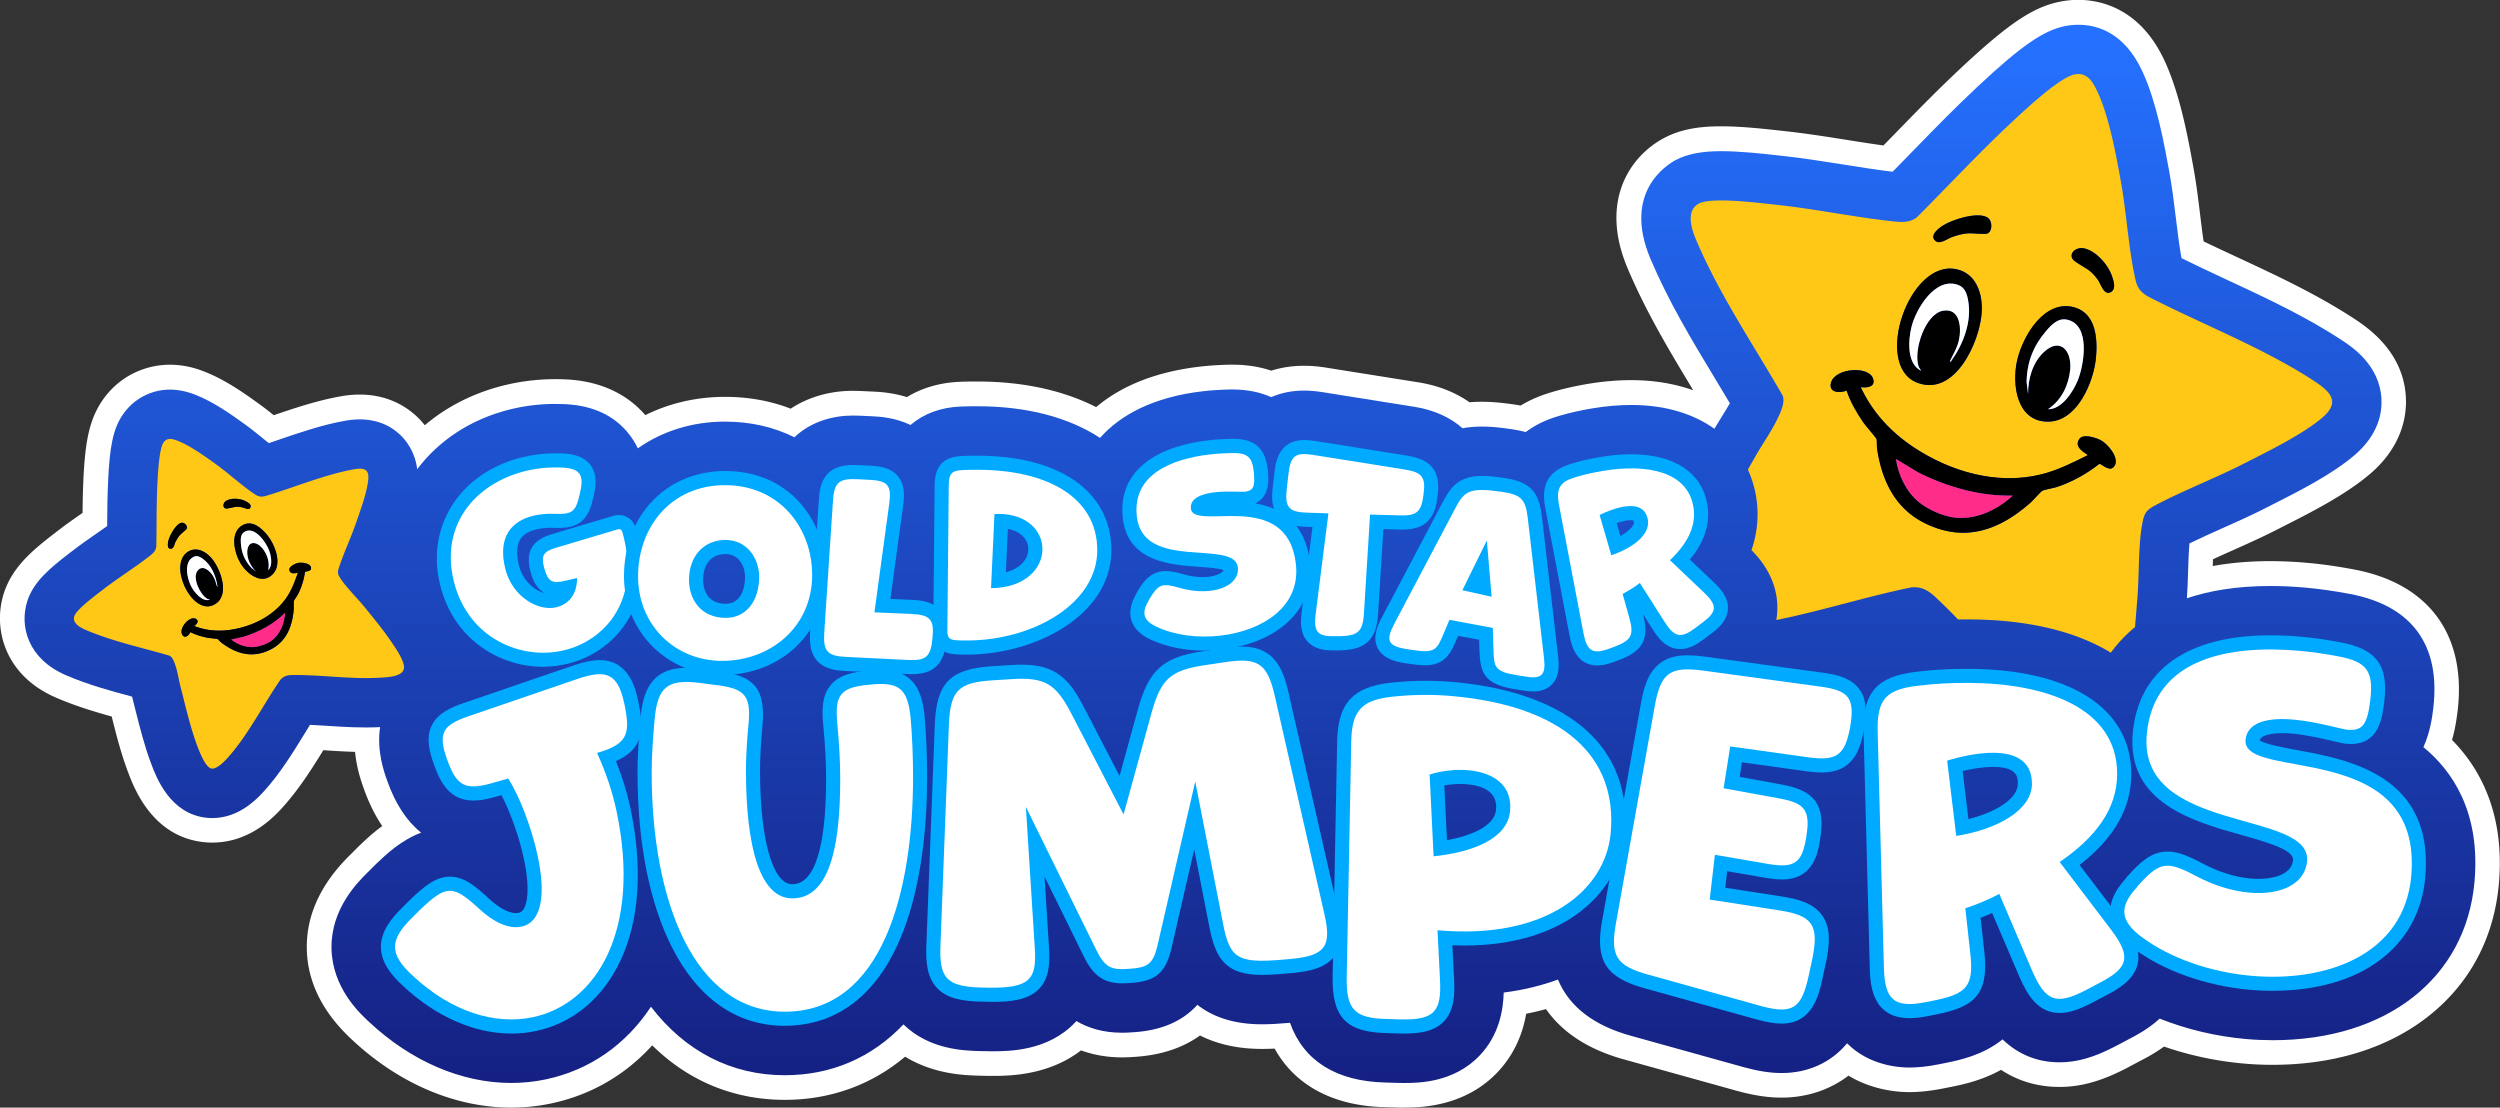 <?xml version="1.0" encoding="UTF-8"?>
<svg data-bbox="-0.011 -0.04 708.789 314.08" viewBox="0 0 708.83 314.04" xmlns="http://www.w3.org/2000/svg" data-type="ugc">
    <rect x="0" y="0" width="708.83" height="314.04" fill="#333333" stroke="none"/>
    <g>
        <defs>
            <linearGradient gradientUnits="userSpaceOnUse" y2="424.3" x2="354.4" y1="12.16" x1="354.4" id="df01e601-25aa-42ec-857e-a8f78cfa7923">
                <stop stop-color="#2471ff" offset="0"/>
                <stop stop-color="#0f0051" offset="1"/>
            </linearGradient>
        </defs>
        <path d="M398.14 314.04c-.46 0-.93 0-1.42-.01l-3.99-.12c-14.62-.29-25.56-6.14-31.32-16.6-1.3.06-2.47.09-3.62.09-6.66 0-12.54-1.28-17.55-3.81-4.9 3.53-11.03 5.56-18.3 6.05-1.29.1-2.55.16-3.78.16-4.17 0-8.07-.67-11.66-1.99-9.33 7.24-20.71 7.24-25.33 7.24-1.28 0-2.63-.03-4.13-.08-3.68-.12-12.35-.42-20.41-5.37-9.55 8.03-21.23 12.24-34.12 12.24-14.45 0-27.29-5.31-37.59-15.45-7.66 8.46-17.43 14.1-28.69 16.48-3.68.78-7.49 1.17-11.3 1.17-15.86 0-31.88-6.83-45.11-19.24-8.35-7.71-12.68-16.41-12.83-25.85s3.95-18.34 12.19-26.46l2.48-2.48.1-.1c1.62-1.54 3.83-3.66 6.62-5.7-2.04-3.02-3.76-6.51-5.17-10.45-.72-2-2.07-5.79-2.54-10.58-2.94-.08-5.74-.26-8.28-.43-.24-.02-.48-.03-.71-.05-3.24 5.27-6.92 11.11-11.69 16.37-3.78 4.17-7.72 6.94-12.04 8.48a23 23 0 0 1-10.01 1.24c-14.69-1.48-19.89-15.27-21.61-19.8-2.04-5.39-3.43-10.94-4.66-15.84-4.97-1.37-10.33-3-15.72-5.32-14.78-6.35-18.05-19.85-14.83-29.7 2.39-7.31 7.93-12 14.38-16.95l.54-.42c2.53-1.96 4.99-3.68 7.37-5.34.03-3.26.09-6.6.27-10.03v-.21c.53-9.75 1.54-16.07 5.35-21.64 2.82-4.11 6.75-7.15 11.37-8.79 2.5-.89 5.12-1.34 7.79-1.34 4.74 0 8.41 1.42 9.79 1.96 6.09 2.37 11.82 6.51 15.61 9.25 1.43 1.03 2.77 2.09 4.03 3.1 6.07-2.07 12.35-4.17 19.06-5.37 1.8-.32 3.58-.48 5.29-.48 7.84 0 13.07 3.31 16.07 6.09.69.64 1.53 1.5 2.4 2.61 6.29-5.34 13.9-9.19 22.47-11.31 4.72-1.17 9.64-1.76 14.61-1.76 1.03 0 2.07.03 3.1.08 9.34.46 17.02 3.95 22.35 10.12 6.84-3.4 14.53-5.18 22.6-5.18 6.61 0 12.85 1.12 18.62 3.35 4.97-3.29 11.07-5.06 17.62-5.06.76 0 1.58.02 2.44.06l3.41.16c1.61.08 5.25.25 9.47 1.56 4.28-2.62 9.36-4.1 14.91-4.33 1.76-.09 3.56-.09 5.15-.09 12.79 0 24.27 2.5 33.6 7.26 7.33-6.19 17.17-10.04 29.34-11.47 2.71-.32 5.59-.51 8.57-.56h.87c3.86 0 7.51.57 10.88 1.69 2.92-.92 6.04-1.38 9.3-1.38 2.1 0 4.2.18 6.61.58l25.93 4.13c5.54.92 10.35 2.81 14.36 5.64 1.14-.1 2.31-.15 3.49-.15 2.75 0 5.67.25 9.49.82.51.08 1.02.16 1.52.25 2.67-1.61 5.68-2.89 8.96-3.84 3.17-.94 6.71-1.74 10.45-2.35 4.11-.67 8.13-1.01 11.95-1.01 6.33 0 12.26.98 17.58 2.87-6.57-10.88-13.35-22.11-18.63-34.63-7.98-18.9.57-31.67 10.32-36.87 4.34-2.31 9.33-3.34 16.18-3.34 5.79 0 12.3.73 16.19 1.16l1.47.16c6.21.66 12.24 1.62 18.06 2.54 3.57.57 6.99 1.11 10.34 1.57l3.55-3.64c5.81-5.97 11.77-12.08 18.07-17.98l.32-.3c13.35-12.5 20.39-17.25 27.89-18.8 1.78-.37 3.59-.56 5.37-.56 6.16 0 17.53 2.24 24.5 17.25 4.42 9.52 6.69 22.04 8.19 30.31.82 4.53 1.37 9.02 1.9 13.37.32 2.64.63 5.17.98 7.55 2.95 1.42 6.04 2.86 9.25 4.35 11.6 5.4 23.58 10.98 34.26 18.11 8.67 5.79 13.32 13.04 13.83 21.56.48 8.12-3.08 15.87-10.05 21.83-6.99 5.98-16.71 10.91-24.52 14.87l-2.02 1.03c-4.27 2.18-8.53 4.08-12.65 5.92-1.88.84-3.69 1.65-5.44 2.46-.03.63-.05 1.27-.07 1.92 5.06-.92 10.51-1.39 16.3-1.39 3.36 0 6.88.16 10.45.48 4.23.37 8.74 1.01 13.39 1.9 21.12 3.98 31.8 18.53 29.31 39.92-.24 1.93-.61 4.96-1.6 8.4 7.75 7.84 15.05 20.71 13.28 40.78-1.36 15.37-8.28 28.37-20.03 37.6-11.43 8.98-26.7 13.73-44.15 13.73-2.72 0-5.51-.12-8.27-.37a95 95 0 0 1-22.49-4.8c-2.8 2.02-5.34 3.33-6.77 4.07l-3.79 2.01c-7.13 3.72-13 5.36-19.08 5.36s-11.71-1.63-16.57-4.85c-5.59 3.11-11.12 4.22-14.12 4.83l-2.41.48c-3.51.68-6.61 1.01-9.51 1.01-3.25 0-10.41-.54-17.21-4.67-5.32 4.05-11.87 6.23-19.01 6.23-3.8 0-7.78-.6-12.51-1.89l-31.88-8.87c-10.16-2.77-17.66-7.58-22.37-14.34-1.83.5-3.71.95-5.62 1.32-1.12 6.48-3.83 12.03-8.1 16.55-9.48 10.04-22.33 10.04-26.54 10.04Z" fill="#ffffff"/>
        <path d="M687.11 211.85c1.98-4.35 2.51-8.69 2.82-11.22 2.07-17.78-6.11-28.92-23.66-32.23-4.43-.84-8.7-1.45-12.7-1.8-3.37-.3-6.68-.45-9.83-.45-9.49 0-17.28 1.31-23.68 3.48.17-2.42.25-4.95.33-7.42.09-2.83.18-5.72.39-8.14 2.96-1.45 6.07-2.84 9.32-4.29 4.04-1.8 8.22-3.67 12.34-5.77l2.03-1.03c7.48-3.79 16.78-8.5 23.13-13.94 6.74-5.77 7.86-11.94 7.61-16.09-.56-9.37-8.21-14.48-10.73-16.16-10.23-6.83-21.97-12.3-33.32-17.58-4.44-2.07-8.64-4.03-12.63-6.01-.64-3.53-1.11-7.38-1.6-11.39-.52-4.25-1.05-8.64-1.84-12.97-1.44-7.93-3.61-19.91-7.66-28.62-5.06-10.91-12.67-13.2-18.15-13.2-1.31 0-2.64.14-3.96.41-5.98 1.24-12.4 5.7-24.52 17.05l-.33.31c-6.18 5.78-12.08 11.84-17.79 17.7-1.99 2.04-4.02 4.13-6.06 6.2-4.56-.54-9.15-1.27-14-2.05-5.74-.91-11.67-1.86-17.73-2.5l-1.47-.16c-3.75-.42-10.01-1.12-15.42-1.12s-9.62.78-12.89 2.52c-2.58 1.38-15.08 9.2-7.16 27.97 5.1 12.08 11.76 23.11 18.2 33.78 1.49 2.46 2.93 4.85 4.33 7.21-.63 1.1-1.39 2.33-2.18 3.59-.73 1.17-1.48 2.39-2.21 3.64-6.08-4.34-14.13-6.75-23.54-6.75-3.44 0-7.08.31-10.82.92-3.46.57-6.7 1.29-9.65 2.17-3.96 1.14-7.06 2.75-9.48 4.58-1.26-.33-2.59-.59-3.98-.8-3.46-.52-6.06-.75-8.45-.75-1.92 0-3.75.16-5.5.48-3.41-3.05-7.97-5.14-13.46-6.05l-25.96-4.14c-2.03-.33-3.78-.49-5.48-.49-3.41 0-6.56.64-9.35 1.86-3.17-1.42-6.82-2.17-10.83-2.17h-.75c-2.75.05-5.4.22-7.87.51-14.03 1.65-23.34 6.73-29.08 13.22-8.93-5.87-20.87-8.97-34.68-8.97-1.51 0-3.22 0-4.87.08-5.71.23-10.54 2.09-14.16 5.22-4.54-2.15-8.94-2.36-10.83-2.46l-3.42-.16c-.75-.04-1.44-.05-2.1-.05-5.84 0-12.01 1.79-16.59 6.16-5.84-2.91-12.49-4.44-19.65-4.44-9.27 0-17.78 2.67-24.75 7.58-.62-1.33-1.4-2.59-2.31-3.79-4.11-5.4-10.25-8.34-18.25-8.74-.91-.05-1.84-.07-2.75-.07-4.41 0-8.75.52-12.93 1.56-11.2 2.77-20.25 8.89-26.31 16.95-.63-5.07-3.24-8.29-4.99-9.9-2.73-2.52-7.62-5.24-15.39-3.85-6.49 1.16-12.78 3.31-18.85 5.39-.97.33-1.92.66-2.85.97-.43-.35-.87-.71-1.32-1.07-1.71-1.39-3.47-2.83-5.39-4.22-3.5-2.53-8.8-6.36-14.05-8.4-1.68-.65-6.81-2.65-12.69-.55-3.22 1.15-5.97 3.27-7.95 6.16-2.88 4.2-3.67 9.57-4.12 18.02v.24c-.24 4.32-.27 8.55-.3 12.65v.68c-.86.61-1.74 1.22-2.64 1.84-2.42 1.68-4.92 3.42-7.44 5.37l-.55.42c-5.71 4.38-10.22 8.16-11.99 13.57-2.34 7.16.14 16.46 10.94 21.1 6.33 2.72 12.64 4.43 18.74 6.06.05.22.11.45.17.68q.405 1.575.81 3.21c1.19 4.74 2.54 10.12 4.44 15.16 1.47 3.9 5.39 14.26 15.76 15.31 2.33.23 4.67-.06 6.96-.87 3.2-1.14 6.21-3.29 9.2-6.59 4.66-5.14 8.33-11.12 11.57-16.4.52-.85 1.03-1.68 1.54-2.5 1.6.08 3.25.18 4.94.29 4.76.31 9.68.62 14.93.36-1 6.75 1.11 12.67 2.04 15.28 2.31 6.49 5.51 11.37 9.59 14.64-5.73 2.16-9.96 6.2-12.83 8.94l-.1.1-2.38 2.38c-2.54 2.51-10.28 10.13-10.1 21.36.18 11.21 8.09 18.52 10.62 20.85 11.93 11.18 26.25 17.34 40.32 17.34 3.33 0 6.64-.34 9.85-1.02 12.34-2.61 22.68-9.81 29.79-20.59 9.66 12.61 22.79 19.42 37.93 19.42 13.23 0 24.74-5.01 33.66-14.41 7.24 7.08 16.91 7.4 21.11 7.55 1.42.05 2.68.07 3.88.07 4.79 0 16.02 0 23.72-8.22.11-.12.22-.23.32-.35 3.3 1.95 7.54 3.31 12.95 3.31 1.03 0 2.12-.05 3.31-.14 7.84-.52 13.82-3.09 18.04-7.77 4.15 3.24 9.99 5.52 18.28 5.52 2.19 0 4.6-.12 7.99-.42 3.8 10.74 13.11 16.64 27.17 16.93l3.91.12c.44 0 .87.01 1.29.01 3.84 0 14.04 0 21.46-7.85 5.44-5.76 6.62-12.74 6.76-17.79 5.83-.74 10.93-2.05 15.38-3.69 3.21 7.73 10.2 13.09 20.91 16.01l31.84 8.86c4.11 1.12 7.5 1.64 10.67 1.64 7.51 0 14-2.97 18.56-8.43 6.11 6.15 14.22 6.87 17.67 6.87 2.44 0 5.09-.28 8.14-.88l2.39-.48c3.4-.69 10.23-2.07 15.88-6.62 4.5 4.32 9.91 6.5 16.2 6.5 4.89 0 9.75-1.39 15.8-4.55l3.87-2.05c1.92-.99 5.39-2.79 8.68-5.79 7.6 3.03 15.96 5.03 24.4 5.78 2.56.23 5.13.34 7.66.34 32.34 0 54.79-17.64 57.2-44.94 1.74-19.68-6.24-31.4-14.48-38.15Z" fill="url(#df01e601-25aa-42ec-857e-a8f78cfa7923)"/>
        <path d="M21.09 174.68c.62-1.9 6.04-5.91 7.81-7.28 4.28-3.33 8.9-6.21 13.16-9.47 1.02-.78 2.13-1.61 2.26-2.98.12-6.13.01-12.28.34-18.4.13-2.41.46-9.28 1.7-11.09 1.04-1.51 2.61-1.02 4.02-.48 3.53 1.37 7.82 4.46 10.92 6.7 3.69 2.67 7.32 6.07 11.05 8.53 1.49.98 2.51.56 4.1.07 7.63-2.37 16.12-5.83 23.93-7.22 2.6-.46 4.34-.19 4.03 2.93-.35 3.62-2.25 8.77-3.47 12.29-1.49 4.29-3.5 8.52-4.89 12.8-.44 1.34-.24 1.85.55 3.04 1.65 2.5 4.61 5.39 6.6 7.81 2.54 3.11 5.32 6.48 7.57 9.79 1.27 1.86 3.32 4.76 3.73 6.93.61 3.2-4.38 3.34-6.55 3.48-8.18.52-16.26-.76-24.33-.74-1.66 0-2.98 0-4.16 1.4-4.91 7.12-9.21 15.79-15.03 22.2-.91 1.01-2.95 3.08-4.39 2.93-1.74-.18-3.51-4.85-4.07-6.33-2.01-5.33-3.37-11.38-4.79-16.91-.49-1.92-.81-4.12-1.43-5.96-.32-.95-.76-2.35-1.7-2.82-7.93-2.32-16.19-4.05-23.81-7.33-1.51-.65-3.81-1.9-3.16-3.89ZM53 149.8c.25-.75-.77-1.72-1.5-1.59-1.6.28-3.39 3.61-3.75 5.1-.17.69-.45 2.36.71 2.29.85-.05.97-1.3 1.3-1.96s.77-1.39 1.26-1.94c.42-.47 1.86-1.52 1.99-1.9Zm11.15-7.82c-1.15.69-1.08 2.4.29 2.2 1.67-.24 2.28-.72 4.15-.34.73.15 2.11 1 2.44-.02.28-.86-.83-1.42-1.46-1.74-1.47-.75-3.95-.97-5.42-.1m-10.83 14.44c-5.75 3.54.88 17.73 6.98 15.2 5.22-2.16 2.39-10.16-.29-13.31-1.64-1.93-4.27-3.39-6.69-1.9Zm15.55-7.56c-3.79 1.99-2.44 7.82-.71 10.77s6.16 6.52 9.31 3.02c2.58-2.87.46-8.23-1.61-10.82-1.62-2.03-4.22-4.42-6.99-2.97m17.59 13.35c.18-.28 2.03-.13 1.71-1.35s-2.83-1.49-3.87-1.18c-.73.22-2.42 1.01-2.26 1.94.21 1.25 1.52.94 2.42.79-.81 2.27-1.57 4.45-2.87 6.5-3.38 5.31-9.34 8.44-15.43 9.54-3.77.68-7.51.45-11.09-.94.66-.46 1.5-1.41.49-2.01-1.71-1.02-4.87 2.52-3.93 4.38.69 1.37 1.93.3 2.36-.65 1.44.76 3.17 1.26 4.78 1.59.49.1 2.73.3 2.9.39s.75.74 1.03.95c3.54 2.71 7.56 4.26 12.01 2.83 5.9-1.9 8.11-6.52 8.58-12.28.04-.47-.04-2.06.03-2.29.12-.36.89-1.38 1.14-1.85a20 20 0 0 0 2-6.34Z" fill="#ffc817"/>
        <path d="M86.46 162.21a19.9 19.9 0 0 1-2 6.34c-.25.48-1.02 1.49-1.14 1.85-.07.23 0 1.82-.03 2.29-.47 5.76-2.68 10.38-8.58 12.28-4.46 1.43-8.47-.12-12.01-2.83-.27-.21-.85-.86-1.03-.95s-2.41-.29-2.9-.39c-1.61-.32-3.34-.83-4.78-1.59-.43.95-1.66 2.02-2.36.65-.94-1.86 2.23-5.4 3.93-4.38 1.01.6.16 1.55-.49 2.01 3.58 1.39 7.32 1.62 11.09.94 6.09-1.1 12.05-4.22 15.43-9.54 1.3-2.05 2.06-4.24 2.87-6.5-.89.15-2.2.46-2.42-.79-.16-.93 1.53-1.72 2.26-1.94 1.04-.31 3.54-.07 3.87 1.18s-1.53 1.07-1.71 1.35Zm-5.62 11.51c-3.25 3.27-7.42 5.47-11.8 6.83l-3.49.78c1.75 1.38 4.18 2.3 6.42 2.13 1.63-.12 3.78-.88 5.09-1.87 2.44-1.84 3.58-4.91 3.77-7.87Z"/>
        <path d="M53.32 156.42c2.43-1.5 5.05-.04 6.69 1.9 2.67 3.14 5.51 11.15.29 13.31-6.1 2.52-12.72-11.66-6.98-15.2Zm8.35 9.86c-.42-2.98-1.72-6.14-4.26-7.92-.73-.52-1.52-.92-2.42-.52-3.08 1.36-1.94 6.42-.64 8.7.94 1.65 3.07 4.19 5.21 3.5-.24-.12-.41-.06-.7-.21-2.05-1.09-4.38-5.89-2.89-7.94s3.56-.02 4.44 1.43c.58.97.7 1.68 1.03 2.68.04.11.07.39.23.28"/>
        <path d="M68.87 148.86c2.77-1.46 5.37.94 6.99 2.97 2.07 2.58 4.19 7.95 1.61 10.82-3.16 3.5-7.51.06-9.31-3.02s-3.07-8.78.71-10.77m7.16 12.79c1.43-1.28.84-4.22.2-5.79-.9-2.23-4.04-6.79-6.9-5.07-1.14.68-1.11 2.04-1.04 3.22.15 2.71 1.11 5.01 2.98 6.99l1.31 1.07c-1.47-1.51-2.61-3.61-2.47-5.78.19-3.14 2.73-2.77 4.32-.78 1.37 1.71 2.1 3.97 1.6 6.14"/>
        <path d="M53 149.8c-.13.38-1.57 1.43-1.99 1.9-.49.55-.94 1.28-1.26 1.94s-.44 1.91-1.3 1.96c-1.16.07-.87-1.6-.71-2.29.36-1.48 2.15-4.82 3.75-5.1.73-.13 1.75.83 1.5 1.59Z"/>
        <path d="M64.15 141.98c1.47-.87 3.95-.66 5.42.1.63.32 1.74.88 1.46 1.74-.33 1.02-1.71.17-2.44.02-1.87-.38-2.48.11-4.15.34-1.37.19-1.44-1.52-.29-2.2"/>
        <path d="M80.84 173.72c-.19 2.96-1.33 6.03-3.77 7.87-1.3.98-3.46 1.74-5.09 1.87-2.24.17-4.68-.75-6.42-2.13l3.49-.78c4.38-1.36 8.55-3.56 11.8-6.83Z" fill="#ff2d89"/>
        <path d="M61.67 166.28c-.16.11-.2-.17-.23-.28-.33-1-.45-1.72-1.03-2.68-.88-1.46-3.02-3.38-4.44-1.43-1.5 2.05.84 6.86 2.89 7.94.28.15.46.1.7.21-2.13.69-4.26-1.85-5.21-3.5-1.3-2.27-2.44-7.34.64-8.7.9-.4 1.68 0 2.42.52 2.53 1.78 3.83 4.94 4.26 7.92" fill="#ffffff"/>
        <path d="M76.03 161.65c.49-2.17-.23-4.42-1.6-6.14-1.59-1.99-4.13-2.36-4.32.78-.13 2.16 1 4.27 2.47 5.78L71.27 161c-1.87-1.98-2.82-4.29-2.98-6.99-.07-1.18-.1-2.53 1.04-3.22 2.86-1.72 6 2.84 6.9 5.07.63 1.57 1.22 4.51-.2 5.79" fill="#ffffff"/>
        <path d="M656.7 108.41c-13.42-8.96-30.76-15.85-45.28-23.13-3.03-1.52-5.11-2.34-5.92-5.88-2.02-8.87-2.54-18.97-4.19-28.09-1.39-7.67-3.33-18.23-6.58-25.22-1.3-2.79-2.92-5.73-6.57-4.97-4.38.9-14.54 10.52-18.13 13.87-9.1 8.52-17.61 17.7-26.43 26.52-2.14 1.82-4.92 1.47-7.52 1.18-10.85-1.22-21.68-3.49-32.65-4.65-4.53-.48-18.13-2.25-21.73-.33-3.76 2-2.14 7.09-.85 10.17 6.56 15.55 16.24 29.73 24.61 44.31.72 2.02-.61 4.69-1.48 6.53-1.7 3.57-4.33 7.25-6.31 10.76-.69 1.21-1.38 2.43-2.09 3.67 1.15 2.52 1.92 5.13 2.34 7.7.65 3.99.71 9.27-1.32 15.12 2.67 2.69 7.87 8.74 7.29 17.7-.05.73-.13 1.44-.25 2.13 12.83-2.59 25.83-6.72 38.18-9.24 3.7-.4 5.64 1.47 8.07 3.8 1.8 1.72 3.56 3.48 5.29 5.28.83-.01 1.68-.02 2.53-.02 17.97 0 31.29 3.67 40.78 9.43a38.8 38.8 0 0 1 6.85-7.24c.25-2.84.47-5.66.69-8.4.51-6.36.24-14.78 1.34-20.76.53-2.87.96-3.9 3.48-5.25 8.09-4.31 16.99-7.69 25.22-11.88 6.75-3.44 16.79-8.32 22.42-13.14 4.83-4.13 2.67-6.99-1.79-9.97m-65.73-37.99c3.38.78 6.71 4.6 7.81 7.79.47 1.36 1.31 3.74-.31 4.61-1.92 1.04-2.74-2.16-3.6-3.41-2.21-3.19-3.79-3.34-6.58-5.35-2.28-1.64.02-4.25 2.68-3.64m-18.99 31.53c1.62-6.77 7.87-17.21 16.22-14.79 6.12 1.77 6.56 8.95 6.08 14.21-.61 6.7-5.06 17.57-12.89 18.14-9.57.69-11.11-10.49-9.41-17.56m-21.06-38.03c2.62-1.67 9.94-4.04 12.69-2.19 1.26.85 1.4 3.69-.04 4.44-.71.38-4.31-.12-5.59-.02-1.49.12-3.18.56-4.58 1.07-1.42.52-3.34 2.17-4.67 1.05-1.8-1.53.98-3.58 2.19-4.35m3.81 12.42c5.67 1.22 7.46 7.06 7.15 12.21-.51 8.38-7.64 24.12-18.34 19.93-12.5-4.9-2.23-35.04 11.19-32.14m44.87 55.64c-1.25 2.24-3.76-.59-4.41-.43-3.56 2.8-7.57 5.02-11.87 6.49-1.03.35-3.6.75-4.28 1.12-.43.23-2.55 2.67-3.28 3.31-8.8 7.79-18.57 11.45-29.9 5.92-8.56-4.18-12.26-12.12-13.64-21.08-.11-.68-.03-2.45-.17-2.84-.13-.37-3.13-3.82-3.71-4.66-1.91-2.75-3.73-5.93-4.78-9.07-1.97.79-5.29.63-4.38-2.36 1.24-4.05 10.88-4.78 11.94-.88.64 2.3-1.94 2.5-3.56 2.26 3.3 7.08 8.47 12.69 14.96 17.01 10.49 6.96 23.64 10.79 36.08 7.75 4.81-1.17 9-3.3 13.38-5.49-1.52-1.04-3.89-2.43-2.44-4.56 1.08-1.59 4.67-.38 6.05.33 1.96 1 5.29 4.88 4.01 7.18" fill="#ffc817"/>
        <path d="M595.19 131.55c-3.56 2.8-7.58 5.02-11.87 6.49-1.04.36-3.6.75-4.28 1.12-.43.23-2.56 2.68-3.28 3.32-8.8 7.79-18.57 11.45-29.9 5.92-8.56-4.18-12.26-12.12-13.64-21.08-.11-.69-.03-2.45-.16-2.84s-3.13-3.82-3.71-4.66c-1.91-2.75-3.73-5.93-4.78-9.07-1.98.79-5.29.62-4.38-2.37 1.23-4.05 10.87-4.77 11.94-.88.63 2.3-1.94 2.5-3.56 2.26 3.3 7.08 8.46 12.69 14.96 17.01 10.49 6.97 23.64 10.8 36.08 7.76 4.8-1.17 8.99-3.31 13.38-5.5-1.53-1.04-3.89-2.43-2.44-4.56 1.08-1.59 4.67-.38 6.05.33 1.96 1.01 5.29 4.89 4.01 7.18s-3.75-.59-4.4-.43Zm-24.48 8.96c-9.38.22-18.59-2.43-26.94-6.61l-6.21-3.77c.62 4.48 2.89 9.26 6.42 12.17 2.57 2.12 6.8 4.04 10.1 4.43 6.18.74 12.17-2.15 16.62-6.23Z"/>
        <path d="M554.73 76.34c5.67 1.22 7.46 7.06 7.14 12.21-.51 8.38-7.63 24.12-18.34 19.93-12.5-4.89-2.23-35.04 11.19-32.14Zm-1.65 26.24c3.57-4.96 6.12-11.43 4.91-17.62-.35-1.79-.94-3.49-2.81-4.18-6.44-2.35-11.9 6.69-13.2 11.86-.94 3.75-1.39 10.48 2.7 12.48-.19-.5-.52-.68-.72-1.3-1.47-4.48 1.87-14.82 6.96-15.72s5.25 4.98 4.49 8.36c-.51 2.23-1.34 3.45-2.28 5.39-.1.21-.45.67-.05.73"/>
        <path d="M588.2 87.16c6.12 1.77 6.55 8.95 6.08 14.21-.61 6.7-5.06 17.57-12.89 18.14-9.56.69-11.11-10.49-9.41-17.56s7.87-17.21 16.22-14.79m-7.53 28.86c3.9.13 7.18-5.01 8.46-8.21 1.82-4.54 3.64-15.66-2.97-17.16-2.63-.6-4.5 1.42-6.07 3.25-3.59 4.19-5.43 8.92-5.48 14.45l.41 3.41c-.03-4.28 1.27-8.98 4.51-11.96 4.71-4.33 7.91-.21 7.44 4.95-.41 4.45-2.51 8.77-6.3 11.27"/>
        <path d="M563.57 66.18c-.72.37-4.31-.12-5.6-.02-1.48.11-3.18.56-4.57 1.07s-3.34 2.18-4.67 1.05c-1.8-1.52.98-3.58 2.19-4.35 2.61-1.67 9.94-4.04 12.69-2.19 1.26.85 1.4 3.69-.04 4.44"/>
        <path d="M590.97 70.43c3.38.78 6.72 4.6 7.82 7.78.47 1.37 1.31 3.75-.31 4.62-1.93 1.04-2.75-2.16-3.61-3.41-2.21-3.19-3.79-3.34-6.58-5.35-2.28-1.64.02-4.25 2.68-3.64"/>
        <path d="M570.71 140.51c-4.45 4.08-10.45 6.97-16.62 6.23-3.3-.4-7.52-2.31-10.1-4.43-3.53-2.91-5.8-7.69-6.42-12.17l6.21 3.77c8.34 4.17 17.55 6.83 26.94 6.61Z" fill="#ff2d89"/>
        <path d="M553.08 102.58c-.4-.07-.05-.52.05-.73.94-1.93 1.77-3.15 2.28-5.39.77-3.37.34-9.21-4.49-8.36-5.08.9-8.43 11.24-6.96 15.72.2.62.54.79.72 1.3-4.1-2-3.64-8.73-2.7-12.48 1.3-5.17 6.76-14.2 13.2-11.86 1.88.68 2.46 2.38 2.81 4.18 1.21 6.18-1.34 12.65-4.91 17.62" fill="#ffffff"/>
        <path d="M580.67 116.02c3.79-2.49 5.89-6.82 6.3-11.27.47-5.16-2.73-9.27-7.44-4.95-3.24 2.98-4.54 7.68-4.51 11.96l-.41-3.41c.05-5.54 1.9-10.27 5.48-14.45 1.57-1.83 3.43-3.85 6.07-3.25 6.61 1.5 4.79 12.62 2.97 17.16-1.28 3.2-4.56 8.34-8.46 8.21" fill="#ffffff"/>
        <path d="M153.98 189.07c-11.66 0-25.21-7.18-29.19-23.23-4.11-16.61 5.64-31.82 23.19-36.17 3.07-.76 6.29-1.15 9.56-1.15.68 0 1.36.02 2.04.05 2.38.12 5.79.58 7.81 3.23 2.01 2.65 1.55 6.05 1.03 8.37l-.19.85c-1.23 5.49-3.23 8.67-9.8 8.67q-.66 0-1.44-.03c-.27-.01-.54-.02-.81-.02-1.47 0-2.9.16-4.14.47-3.26.81-6.76 2.69-4.91 10.18 1.05 4.25 4.3 7.12 7.24 7.87-2.66-1.49-3.54-4.57-3.93-5.95-1.52-5.73.33-9.03 5.98-10.74l17.24-5.14c.65-.2 1.26-.31 1.87-.31.84 0 3.66.27 4.77 3.78l.04.12.39 1.56c5.1 20.6-6.65 33.47-19.72 36.71-2.28.56-4.65.85-7.04.85Z" fill="#00aaff"/>
        <path d="m163.61 163.9-3.47.79c-3.66.84-4.76.18-5.82-3.56-.97-3.63-.3-4.73 3.3-5.82l17.22-5.13c.99-.31 1.37-.14 1.68.85l.36 1.45c4.52 18.24-5.67 29.11-16.8 31.86-12.33 3.05-27.41-3.42-31.39-19.46s6.06-27.8 20.27-31.32c3.27-.81 6.85-1.16 10.44-.98 4.93.25 6.22 1.93 5.14 6.74l-.19.85c-1.11 4.95-2.05 5.72-7.18 5.52-2.09-.08-4.18.1-6.07.57-5.85 1.45-10.12 5.78-7.83 15.02 1.98 7.99 9.42 12.15 14.51 10.89 3.33-.83 5.82-3.44 5.83-8.25Z" fill="#ffffff"/>
        <path d="M204.76 191.37c-15.61 0-27.84-12.29-27.84-27.97 0-17.3 12.06-29.85 28.68-29.85 18.83 0 28.68 14.79 28.68 29.4 0 16.21-12.69 28.43-29.53 28.43Zm.97-34.27c-3.99 0-6.37 2.74-6.37 7.34 0 1.58.46 6.75 6.43 6.75 4.03 0 5.46-3.96 5.46-7.66 0-2.58-1.47-6.43-5.52-6.43" fill="#00aaff"/>
        <path d="M230.28 162.95c0 15.03-12.05 24.43-25.53 24.43s-23.84-10.24-23.84-23.97 9.14-25.85 24.68-25.85 24.68 12.25 24.68 25.4Zm-15.03.58c0-5.05-3.3-10.43-9.52-10.43s-10.37 4.6-10.37 11.34c0 5.44 3.3 10.75 10.43 10.75 5.77 0 9.46-4.79 9.46-11.66" fill="#ffffff"/>
        <path d="M258.6 191.15c-.45 0-.94-.01-1.46-.04l-17.58-.87c-2.73-.13-5.81-.58-7.87-2.87-2.06-2.3-2.17-5.43-2-8.19l2.47-37.38c.3-4.92 1.69-9.96 9.68-9.96.44 0 .91.01 1.41.04l3.43.16c2.95.14 5.95.6 7.92 2.98s1.86 5.51 1.48 8.26l-3.62 26.53 6.2.27c2.81.14 5.93.59 7.95 2.93s2.01 5.45 1.74 8.19c-.45 5.15-1.95 9.95-9.77 9.95Z" fill="#00aaff"/>
        <path d="m257.35 187.12-17.58-.87c-5.19-.25-6.39-1.64-6.07-6.82l2.47-37.36c.32-5.25 1.65-6.45 6.9-6.2l3.44.17c5.19.25 6.33 1.57 5.63 6.7l-4.21 30.88 10.58.46c5.19.25 6.4 1.58 5.89 6.73-.48 5.43-1.79 6.57-7.05 6.31" fill="#ffffff"/>
        <path d="M274.05 185.6c-.95 0-2.02 0-3.07-.07-4.21-.26-6.37-2.56-6.37-6.84l.39-41.24c.11-5.45 2.55-7.96 7.92-8.17 1.42-.07 2.89-.07 4.31-.07 23.37 0 37.88 10.27 37.88 26.81 0 18.28-21.31 29.59-41.06 29.59Zm11.15-23.35c4.35-1.13 6.36-3.93 6.36-6.56 0-2.47-1.81-4.96-5.79-5.73l-.57 12.3Z" fill="#00aaff"/>
        <path d="M271.27 181.54c-2.14-.13-2.66-.71-2.66-2.85l.39-41.21c.06-3.24.84-4.08 4.08-4.21 1.36-.07 2.79-.07 4.15-.07 19.5 0 33.88 7.71 33.88 22.81s-18.14 25.59-37.06 25.59c-.91 0-1.88 0-2.79-.06Zm24.29-25.85c0-5.05-4.21-9.98-12.5-9.98-.32 0-.71.06-1.1.06l-.97 20.99c9.72-.07 14.58-5.64 14.58-11.08Z" fill="#ffffff"/>
        <path d="M341.53 184.47c-5.6 0-10.86-1.07-15.19-3.08-1.12-.52-4.5-2.1-5.55-5.52-.99-3.2.61-6.17 1.31-7.37l.15-.34.11-.19c1.5-2.56 3.56-6.06 8.2-6.06 1.49 0 3.04.36 4.9.89 1.88.55 3.72.83 5.48.83.59 0 1.18-.03 1.73-.1 2.18-.26 3.94-1.05 4.27-1.88-1.28-.54-4.66-.77-6.97-.93-8.03-.55-20.16-1.39-21.61-13.73-1.42-12.09 7.42-20.16 24.26-22.15 2.01-.24 4.19-.38 6.48-.42h.51c6.35 0 9.31 2.79 9.9 9.36.17 2.08.58 7.08-3.64 8.95 6.38 1.05 14.1 4.6 15.52 16.61.83 7.04-1.62 13.19-7.09 17.78-4.42 3.71-10.72 6.21-17.76 7.04-1.65.19-3.33.29-4.99.29Z" fill="#00aaff"/>
        <path d="M328.03 177.76c-3.8-1.77-4.5-3.84-2.37-7.42l.16-.34c2.56-4.34 3.55-4.79 8.54-3.35 3.18.93 6.2 1.16 8.78.86 4.95-.58 8.24-3.12 7.83-6.66-.95-8.11-26.79 1.26-28.63-14.31-1.41-11.97 9.81-16.42 20.75-17.7 2.06-.24 4.13-.36 6.09-.39 4.62-.09 5.94 1.13 6.35 5.71.31 3.75-.13 4.97-2.58 5.26-.84.1-4.92-.27-8.59.16-3.86.45-7.03 1.8-6.7 4.64.77 6.56 27.22-6 29.76 15.62 1.44 12.23-9.51 18.99-21.35 20.38-6.37.75-12.99-.1-18.03-2.45Z" fill="#ffffff"/>
        <path d="M377.97 184.41c-2.34 0-5.28-.29-7.28-2.55-2.05-2.33-1.97-5.47-1.63-8.24l3.07-24.2-1.59-.05c-2.77-.07-5.92-.45-7.98-2.82-2.06-2.36-2.02-5.5-1.71-8.26l.5-4.32c.28-2.51 1.03-9.22 8.44-9.22.93 0 1.96.1 3.23.3l26.01 4.15c7.06 1.17 9.53 4.55 8.54 11.66-.6 4.81-2.23 9.3-9.93 9.3-.32 0-.65 0-.99-.02l-4.42-.13-1.49 24.03c-.45 7.27-3.46 10.18-10.73 10.36h-1.31c-.19.02-.46.02-.71.02Z" fill="#00aaff"/>
        <path d="M386.74 173.78c-.33 5.24-1.62 6.48-6.84 6.61h-1.24c-5.09.15-6.26-1.2-5.63-6.28l3.62-28.55-5.97-.2c-5.2-.13-6.43-1.49-5.85-6.64l.49-4.31c.58-5.15 1.92-6.25 7.05-5.42l26.02 4.15c4.87.81 5.91 2.15 5.21 7.16-.61 4.89-1.9 6-6.83 5.83l-8.31-.24-1.73 27.89Z" fill="#ffffff"/>
        <path d="M434.69 196.05c-.93 0-1.99-.11-3.25-.34l-2.03-.32c-8.72-1.41-9.76-4.69-9.95-11.32l-.08-2.68-5.96-1.11-.31.73c-1.55 3.74-3.16 7.63-9.08 7.63-1.1 0-2.39-.12-4.18-.39l-1.86-.28c-2.72-.46-5.95-1.35-7.39-4.24-1.44-2.9-.19-6.02 1.06-8.42l17.61-33.33c2.25-4.34 4.88-7.04 10.93-7.04 1.67 0 3.64.18 6.38.59 7.07 1.04 9.75 3.77 10.58 10.8l4.61 39.74c.32 2.6.39 5.58-1.57 7.79-1.29 1.46-3.14 2.2-5.49 2.2Z" fill="#00aaff"/>
        <path d="M437.77 186.52c.61 4.98-.71 6.15-5.62 5.25l-2.12-.34c-6.47-1.05-6.44-2.37-6.59-7.65l-.18-5.75-12.3-2.28-1.56 3.7c-2.01 4.86-2.49 5.82-8.98 4.83l-1.86-.28c-4.93-.83-5.7-2.4-3.38-6.86l17.59-33.31c2.44-4.7 4.19-5.7 13.19-4.36 5.27.78 6.58 2.07 7.2 7.32zm-14.85-17.32-1.35-15.97-6.94 14.12 8.28 1.85Z" fill="#ffffff"/>
        <path d="M452.89 188.68c-6.25 0-7.46-6.33-7.85-8.42l-6.91-36.22c-1.32-6.95 1.03-10.75 7.87-12.71 2.39-.71 5.09-1.32 7.99-1.79 2.99-.49 5.87-.74 8.56-.74 12.21 0 20.06 5.22 21.55 14.31.87 5.31-.8 10.53-4.97 15.55l6.91 6.56c2.05 1.97 4.09 4.39 3.88 7.54-.21 3.14-2.54 5.27-4.79 6.94l-1.95 1.48c-1.9 1.42-4.17 2.86-6.76 2.86-4.21 0-6.6-3.69-7.75-5.46l-2.84-4.47v.04c2.22 7.84-.98 10.8-6.86 13.02l-1.25.47c-1.92.71-3.45 1.04-4.83 1.04m6.54-36.71c2.74-1.52 3.97-3.14 3.85-3.87-.05-.31-.12-.47-.15-.52-.03 0-.28-.1-.86-.1-.35 0-.75.04-1.19.11-.8.13-1.74.38-2.71.72z" fill="#00aaff"/>
        <path d="M483.28 168.13c3.66 3.54 3.56 5.33-.54 8.36l-1.99 1.51c-4.15 3.11-5.92 2.74-8.73-1.59l-7.07-11.12c-1.57 1.24-3.43 2.33-4.88 3.1l1.91 6.84c1.41 5.02.45 6.36-4.43 8.21l-1.24.46c-4.77 1.76-6.39.65-7.35-4.38l-6.91-36.23c-.94-4.97.21-6.73 5.04-8.11 2.44-.73 5.04-1.28 7.54-1.69 12.15-1.99 23.84.04 25.51 10.27.88 5.37-1.66 10.32-6.66 15.07l9.79 9.3Zm-29.74-22.12 3.31 11.41c6.29-2.08 11.04-5.94 10.38-9.97-.61-3.71-3.6-4.34-6.79-3.81-2.49.41-5.14 1.5-6.9 2.37" fill="#ffffff"/>
        <path d="M144.95 293.04c-10.5 0-21.42-4.81-30.75-13.56-2.83-2.62-6.12-6.24-6.2-10.86-.08-4.64 3.13-8.4 5.93-11.16l2.25-2.26c3.97-3.79 7.28-6.64 11.37-6.64s7.29 2.73 11.15 6.3c2.79 2.56 5.55 4.03 7.57 4.03.25 0 .5-.02.72-.07.53-.11 1.78-.38 2.35-3.62.49-2.83.23-6.83-.77-11.56-1.45-6.84-4.07-13.73-6.38-18.2l-1.73.5c-2.61.72-4.53 1.04-6.24 1.04-6.63 0-9.3-4.92-11.19-10.23-1.32-3.67-2.3-7.56-.63-11.03s5.33-5.11 9.02-6.38l31.07-10.64c3.08-1.05 5.47-1.54 7.52-1.54 8.48 0 10.27 8.46 10.95 11.65 1.79 8.48 1.26 13.57-6.32 17 1.81 4.52 3.18 8.98 4.1 13.31 3.52 16.66 2.59 31.53-2.71 43-4.98 10.8-13.54 17.98-24.1 20.21-2.26.48-4.6.72-6.96.72Z" fill="#00aaff"/>
        <path d="M169.29 213.49c2.47 5.47 4.35 10.95 5.51 16.45 7.15 33.85-5.71 54.66-23.72 58.47-10.67 2.25-23.08-1.47-34.14-11.84-6.55-6.05-6.55-10-.2-16.26l2.28-2.28c7.58-7.24 9.37-7.25 16.97-.23 3.72 3.41 8.04 5.73 11.83 4.93 6.31-1.33 6.7-10.28 4.66-19.92-1.77-8.37-5.34-17.33-8.38-22.08l-4.75 1.36c-7.48 2.06-9.9.77-12.56-6.69-2.63-7.35-1.46-9.76 5.92-12.28l31.07-10.64c8.27-2.83 11.44-1.46 13.26 7.15s.84 11.33-7.74 13.86Z" fill="#ffffff"/>
        <path d="M222.52 290.85c-13.61 0-24.71-7.75-32.08-22.42-6.33-12.59-9.68-29.65-9.68-49.36 0-4.14.27-9.17.84-15.37.64-7.09 2.68-14.35 12.99-14.35 1.27 0 2.67.1 4.28.3l3.54.47c11.86 1.29 14.95 5.11 13.65 17.06-.36 4.09-.56 8.13-.56 11.3 0 19.58 3.58 32.23 9.13 32.23 7.94 0 9.6-16.19 9.6-29.77 0-4.71-.26-9.68-.8-15.21-.47-4.83-.29-8.63 2.11-11.49 2.42-2.89 6.17-3.74 11.05-4.14 1.15-.12 2.23-.18 3.22-.18 9.7 0 11.68 6.64 12.34 13.14.48 5.54.72 11.33.72 17.29 0 13.11-1.41 31.89-8.1 46.92-6.87 15.42-18.02 23.57-32.25 23.57Z" fill="#00aaff"/>
        <path d="M237.42 205.35c-.82-8.44.82-10.55 9.5-11.26 8.09-.82 10.44 1.29 11.26 9.38.47 5.39.7 11.14.7 16.89 0 32.13-8.56 66.49-36.35 66.49-25.68 0-37.76-31.31-37.76-67.78 0-4.57.35-9.85.82-15.01.82-9.15 3.52-11.61 12.78-10.44l3.52.47c9.73 1.06 11.26 2.93 10.2 12.67-.35 3.99-.59 8.21-.59 11.73 0 21.69 3.99 36.23 13.13 36.23 10.32 0 13.6-13.96 13.6-33.77 0-5.51-.35-10.79-.82-15.6Z" fill="#ffffff"/>
        <path d="M281.17 284.05q-1.575 0-3.39-.06c-4.57-.15-9.22-.74-12.16-3.92-2.94-3.19-3.16-7.85-2.95-12.41l2.39-62.58c.53-11.48 4.41-15.4 15.99-16.17l5.41-.34c1.2-.08 2.27-.12 3.27-.12 9.62 0 13.49 4.09 17.64 12.15l10.06 19.42 5.28-19.19c3.07-10.85 7.11-14.47 17.99-16.13l5.94-.88c2.21-.34 3.97-.5 5.51-.5 9.41 0 11.75 6.76 13.2 13.09l14.08 61.93c1.03 4.42 1.63 9.01-.9 12.56-2.53 3.54-7.08 4.46-11.61 4.93-4.26.41-6.9.58-9.11.58-10.36 0-13.15-4.61-14.93-13.68l-4.28-21.91-6.49 28.21c-1.66 6.89-4.5 9.23-11.67 9.68-.79.07-1.56.1-2.25.1-5.9 0-8.54-2.92-10.89-7.62l-11.14-22.64 1.27 20.12c.27 4.22.13 8.56-2.72 11.61-3.12 3.33-8.34 3.79-13.5 3.79Z" fill="#00aaff"/>
        <path d="M375.51 259.22c2.11 9.07.19 11.68-9.02 12.62-15.3 1.49-17.66.61-19.71-9.89l-7.89-40.37-10.71 46.53c-1.24 5.12-2.63 6.25-8.02 6.58-5.26.44-6.92-.53-9.31-5.31l-19.98-40.59 2.53 40.11c.61 9.38-1.71 11.57-15.49 11.09-9.5-.32-11.69-2.64-11.25-12.15l2.39-62.61c.44-9.51 2.76-11.7 12.25-12.33l5.4-.34c9.61-.64 12.7 1.33 17.11 9.87l14.76 28.49 7.99-29.04c2.6-9.2 5.23-11.78 14.74-13.24l5.92-.88c9.39-1.44 12.09.23 14.22 9.53l14.08 61.92Z" fill="#ffffff"/>
        <path d="M398.14 293.04h-1.02l-3.81-.12c-11.62-.22-15.68-4.43-15.47-16.11l1.28-66.43c.16-10.94 4.44-15.66 15.27-16.82 3.25-.35 6.57-.53 9.85-.53 2.78 0 5.57.13 8.27.38 32.88 3.08 50.42 18.85 48.13 43.27-1.46 15.63-16.1 31.41-45.49 31.41-1.1 0-2.22-.02-3.36-.07l.48 9.36c.26 4.48.09 9.08-2.85 12.2-2.88 3.05-7.32 3.46-11.28 3.46m12.11-54.82c7.03-1.28 13.5-4.04 13.93-8.61.4-4.25-2.34-6.68-8.14-7.23-.66-.06-1.34-.09-2.03-.09-1.49 0-3.01.14-4.5.41l.75 15.52Z" fill="#00aaff"/>
        <path d="M408.27 277.59c.54 9.36-1.68 11.62-11.08 11.45l-3.76-.12c-9.41-.17-11.77-2.63-11.59-12.04l1.28-66.43c.13-8.94 2.89-11.98 11.69-12.92 5.83-.63 11.72-.67 17.33-.14 30.94 2.9 46.58 16.97 44.53 38.92-1.5 16-18.14 30.22-49.09 27.44l.7 13.85Zm19.89-47.61c.7-7.47-4.86-10.94-11.75-11.58-3.62-.34-7.55.12-11.07 1.2l1.13 23.19c10.23-1.04 20.93-4.63 21.69-12.81" fill="#ffffff"/>
        <path d="M505.15 290.23c-1.88 0-4.1-.37-6.98-1.15l-31.77-8.84c-11.14-3.03-14.21-7.88-12.15-19.21l11-61.58c1.2-6.62 3.31-13.66 13.24-13.66 1.37 0 2.95.12 4.84.37l33.6 4.59c3.95.54 7.92 1.48 10.24 4.64 2.34 3.19 2.03 7.39 1.34 11.44-1.17 6.36-3.42 12.2-12.01 12.2-1.22 0-2.62-.11-4.27-.34l-18.33-2.55-.65 4.13 11.89 2.17c9.53 1.69 12.5 5.91 10.93 15.54-.59 3.69-1.82 11.38-10.8 11.38-1.25 0-2.63-.13-4.37-.41l-11.19-1.93-.54 4.68 15.99 2.48c4.5.7 9.01 1.84 11.51 5.4s2.05 8.18 1.18 12.65l-1.14 5.35c-.97 4.43-2.78 12.65-11.56 12.65" fill="#00aaff"/>
        <path d="M512.8 276.75c-2.01 9.17-4.53 10.94-13.58 8.47l-31.75-8.84c-9.16-2.5-10.99-5.27-9.29-14.64l11-61.59c1.7-9.37 4.25-11.25 13.63-10.03l33.58 4.59c7.95 1.09 9.56 3.33 8.18 11.45-1.46 7.98-3.84 9.67-11.79 8.57l-22.21-3.1-1.87 11.87 15.73 2.87c7.41 1.32 8.93 3.41 7.7 10.96-1.17 7.33-3.26 8.85-10.59 7.67l-15.31-2.64-1.48 12.7 19.8 3.07c9.32 1.45 11.17 4.11 9.38 13.34z" fill="#ffffff"/>
        <path d="M541.37 288.68c-10.87 0-11.12-10.09-11.23-14.39l-1.76-66.72c-.29-11.16 3.75-15.79 14.91-17.09 4.37-.56 9.24-.85 14.42-.85 29.16 0 46.57 11.14 46.57 29.8 0 9.69-4.8 18.17-14.65 25.81l12.31 16.21c2.62 3.51 5.14 7.64 4.15 11.91-.99 4.26-5.06 6.86-8.91 8.84l-3.95 2.09c-3.94 2.05-6.7 2.92-9.25 2.92-6.08 0-9.08-4.92-11.41-10.25l-7.73-18.08c-1.13.5-2.24.95-3.28 1.35l1.06 9.64c1.4 12.46-3.24 15.65-13.5 17.73l-2.35.47c-2.1.41-3.86.61-5.39.61Zm16.74-56.45c8.32-2.07 14.01-6.01 14.01-10 0-1.79 0-4.79-7.02-4.79-3.02 0-6.21.59-8.63 1.17l1.65 13.62Z" fill="#00aaff"/>
        <path d="M598.75 263.86c5.51 7.39 4.81 10.55-3.4 14.78l-3.99 2.11c-8.33 4.34-11.38 3.17-15.13-5.39l-9.38-21.93c-3.17 1.76-6.8 3.17-9.62 4.1l1.41 12.78c1.06 9.38-1.06 11.49-10.32 13.37l-2.34.47c-9.03 1.76-11.61-.7-11.84-9.97l-1.76-66.72c-.23-9.15 2.34-11.96 11.37-13.02 4.57-.59 9.38-.82 13.96-.82 22.28 0 42.57 7.04 42.57 25.8 0 9.85-5.98 17.94-16.3 24.98l14.78 19.47Zm-46.67-48.19 2.58 21.34c11.84-1.88 21.46-7.39 21.46-14.78 0-6.8-5.16-8.79-11.02-8.79-4.57 0-9.62 1.17-13.02 2.23" fill="#ffffff"/>
        <path d="M644.39 280.94c-2.12 0-4.28-.1-6.43-.29-12.48-1.1-24.54-5.39-33.09-11.76-2.6-1.94-6.09-5.04-6.52-9.54-.41-4.35 2.23-7.89 4.33-10.22l.4-.55.15-.16c3.58-3.95 6.7-6.97 11.35-6.97 2.95 0 5.85 1.22 9.85 3.33 4.56 2.44 9.3 3.92 13.72 4.31.76.07 1.51.1 2.24.1 2.18 0 9.31-.39 9.76-5.39.25-2.86-7.62-5.08-14.57-7.03-13.77-3.87-32.62-9.16-30.88-28.89 1.58-17.89 15.44-27.75 39.03-27.75 2.74 0 5.64.13 8.6.39 3.54.31 7.35.85 11.32 1.61 10.22 1.93 13.58 6.5 12.37 16.86-.55 4.49-1.47 11.95-9.49 11.96-.42 0-.87-.02-1.34-.06-.75-.07-1.69-.29-3.59-.74-2.98-.71-7.48-1.77-11.69-2.15-.99-.09-1.94-.13-2.81-.13-1.41 0-5.89.15-6.39 2.02 1.38 1.1 6.92 2.12 10.65 2.8 14.53 2.67 38.84 7.13 36.28 36.06-1.75 19.84-18.33 32.17-43.25 32.17Z" fill="#00aaff"/>
        <path d="M607.26 265.69c-6.07-4.54-6.55-8.47-1.47-14.02l.4-.55c6.13-6.76 8.05-7.18 16.37-2.79 5.28 2.82 10.56 4.35 15.24 4.76 8.99.79 15.76-2.49 16.33-8.92 1.3-14.72-47.94-7.65-45.45-35.92 1.92-21.73 23.44-25.48 43.3-23.72 3.74.33 7.46.89 10.93 1.55 8.22 1.55 10.11 4.19 9.14 12.46-.83 6.75-2.07 8.76-6.51 8.37-1.52-.13-8.63-2.29-15.28-2.88-7.01-.62-13.12.61-13.57 5.75-1.05 11.91 50.44-.61 46.97 38.64-1.96 22.19-23.85 30.15-45.34 28.25-11.56-1.02-22.99-4.97-31.05-10.98Z" fill="#ffffff"/>
    </g>
</svg>
